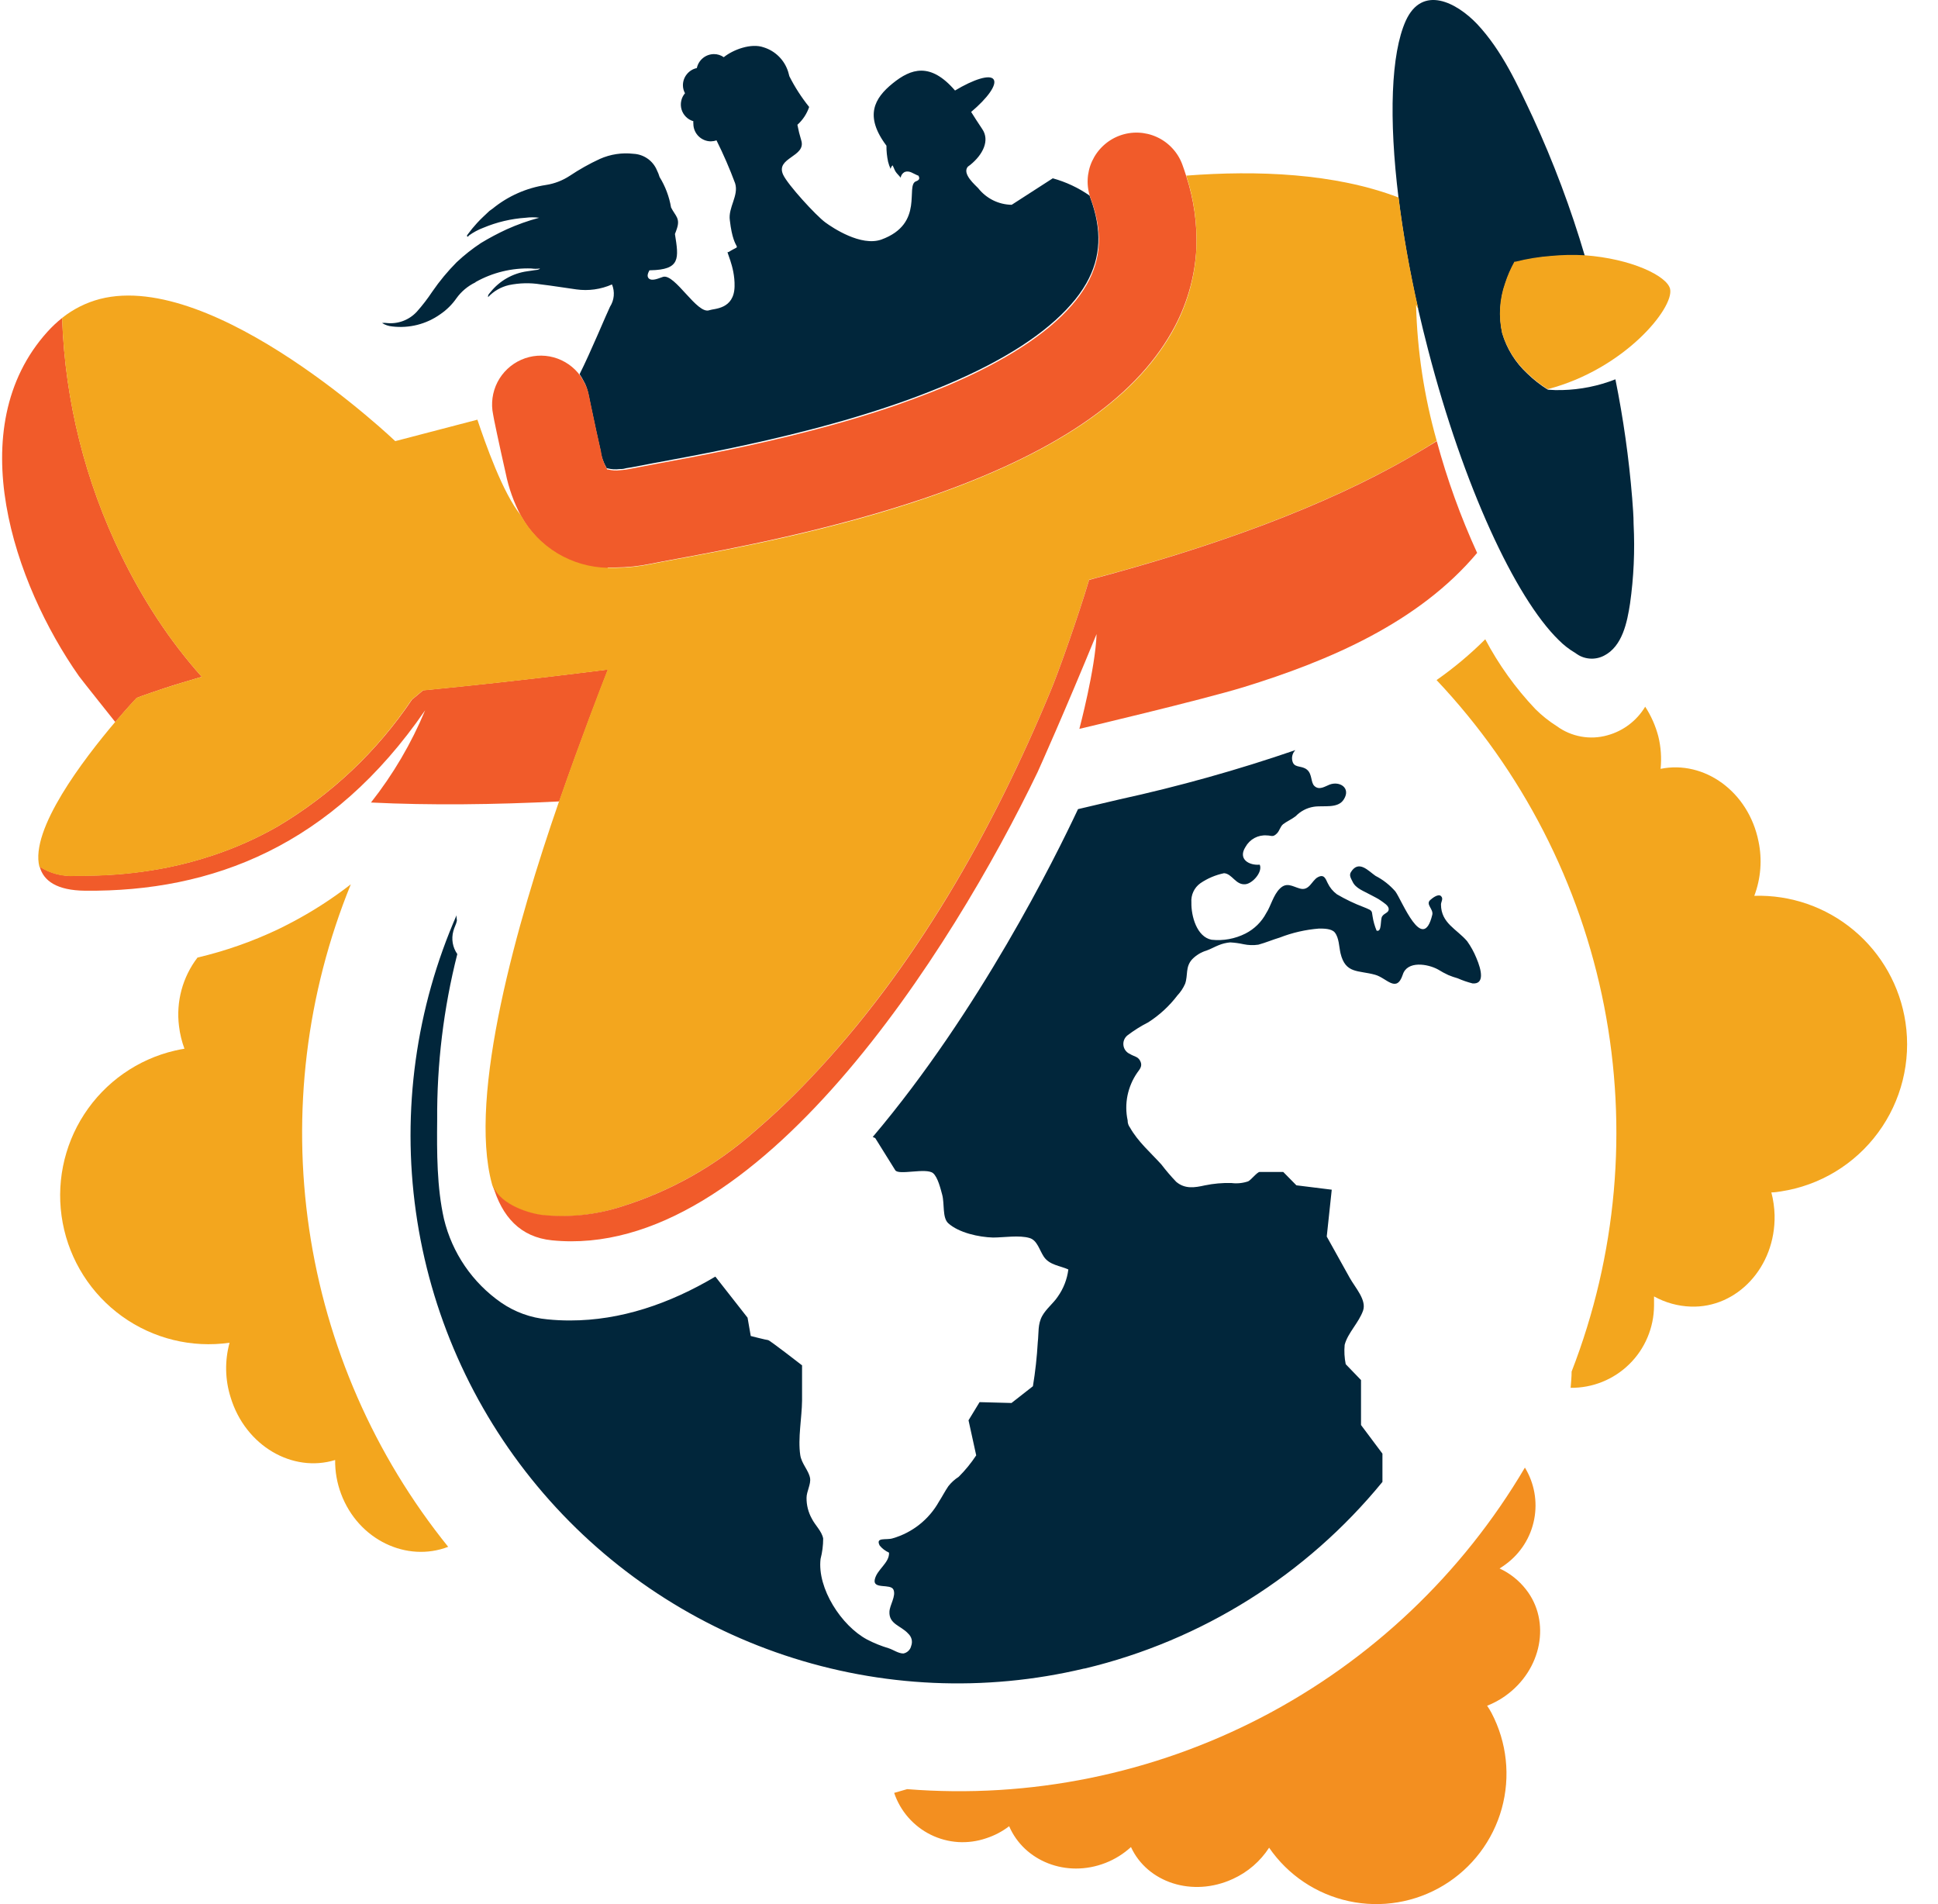 <?xml version="1.0" encoding="UTF-8"?>
<svg xmlns="http://www.w3.org/2000/svg" width="57" height="56" viewBox="0 0 57 56" fill="none">
  <path d="M56.044 30.07C55.886 29.012 55.346 28.048 54.526 27.362C53.707 26.675 52.665 26.314 51.597 26.346C51.79 25.835 51.833 25.28 51.721 24.746C51.425 23.273 50.118 22.351 48.841 22.612C48.873 22.292 48.851 21.969 48.774 21.657C48.693 21.347 48.562 21.052 48.388 20.784C48.14 21.197 47.742 21.498 47.278 21.625C47.025 21.697 46.759 21.709 46.501 21.662C46.242 21.615 45.997 21.51 45.785 21.354C45.557 21.21 45.346 21.042 45.155 20.851C44.574 20.238 44.079 19.548 43.684 18.801C43.242 19.242 42.763 19.643 42.252 20.001C44.768 22.666 46.477 25.992 47.181 29.593C47.884 33.193 47.552 36.919 46.224 40.338C46.224 40.498 46.207 40.658 46.195 40.816C46.514 40.819 46.831 40.76 47.128 40.64C47.425 40.52 47.694 40.343 47.922 40.119C48.151 39.894 48.332 39.627 48.456 39.332C48.581 39.037 48.646 38.72 48.648 38.4C48.648 38.307 48.648 38.219 48.648 38.128C48.98 38.311 49.349 38.414 49.728 38.427C51.082 38.476 52.223 37.272 52.194 35.742C52.188 35.514 52.156 35.288 52.099 35.069C52.194 35.069 52.288 35.054 52.383 35.039C53.525 34.864 54.551 34.244 55.237 33.312C55.924 32.381 56.214 31.215 56.044 30.07Z" fill="#F3A61E"></path>
  <path d="M10.319 26.007C9.758 26.443 9.159 26.827 8.529 27.154C8.412 27.215 8.294 27.276 8.174 27.333C7.417 27.692 6.624 27.97 5.809 28.162C5.369 28.736 5.174 29.462 5.265 30.18C5.292 30.406 5.346 30.629 5.425 30.843C5.332 30.86 5.238 30.874 5.145 30.898C4.049 31.153 3.094 31.823 2.479 32.767C1.864 33.711 1.636 34.856 1.844 35.964C2.051 37.072 2.677 38.057 3.591 38.714C4.506 39.371 5.638 39.649 6.752 39.49C6.608 40.016 6.618 40.573 6.782 41.093C7.218 42.531 8.611 43.322 9.857 42.939C9.853 43.278 9.912 43.615 10.031 43.932C10.539 45.292 11.966 45.959 13.182 45.492C11.009 42.799 9.597 39.571 9.093 36.146C8.588 32.72 9.01 29.222 10.315 26.015L10.319 26.007Z" fill="#F3A61E"></path>
  <path d="M44.105 46.129C44.172 46.087 44.237 46.043 44.3 45.995C44.728 45.676 45.022 45.209 45.123 44.685C45.225 44.161 45.128 43.618 44.85 43.162C43.01 46.285 40.331 48.828 37.119 50.5C33.907 52.172 30.29 52.906 26.681 52.619L26.299 52.729C26.389 52.995 26.53 53.241 26.715 53.452C26.9 53.663 27.124 53.836 27.376 53.96C27.628 54.084 27.901 54.157 28.181 54.175C28.461 54.192 28.741 54.154 29.007 54.063C29.25 53.984 29.478 53.865 29.681 53.709C30.12 54.732 31.361 55.239 32.514 54.789C32.791 54.681 33.045 54.522 33.264 54.322C33.741 55.361 35.071 55.81 36.264 55.258C36.698 55.06 37.067 54.742 37.327 54.341C37.88 55.146 38.721 55.709 39.675 55.914C40.63 56.12 41.626 55.952 42.461 55.446C43.297 54.94 43.907 54.133 44.169 53.191C44.43 52.248 44.322 51.242 43.867 50.376C43.828 50.302 43.783 50.231 43.739 50.166C43.925 50.093 44.101 49.999 44.264 49.884C45.359 49.111 45.617 47.68 44.882 46.746C44.676 46.481 44.409 46.269 44.105 46.129Z" fill="#F38F20"></path>
  <path d="M31.914 49.069C35.349 48.247 38.421 46.32 40.66 43.583V42.752L40.03 41.91V40.588L39.58 40.121C39.542 39.934 39.531 39.742 39.549 39.551C39.643 39.195 39.969 38.899 40.093 38.537C40.192 38.227 39.862 37.874 39.7 37.585C39.475 37.18 39.248 36.774 39.022 36.367L39.169 34.989L38.129 34.86L37.742 34.467H37.049C36.976 34.467 36.791 34.709 36.709 34.744C36.552 34.797 36.384 34.814 36.22 34.793C35.957 34.785 35.694 34.809 35.436 34.862C35.14 34.928 34.856 34.976 34.596 34.759C34.44 34.596 34.294 34.425 34.157 34.246C33.838 33.894 33.472 33.581 33.235 33.162C33.189 33.102 33.164 33.027 33.166 32.951C33.114 32.71 33.113 32.46 33.162 32.218C33.212 31.976 33.31 31.746 33.451 31.544C33.529 31.438 33.607 31.35 33.539 31.209C33.472 31.068 33.348 31.072 33.235 30.998C33.184 30.977 33.14 30.942 33.106 30.898C33.072 30.855 33.051 30.803 33.043 30.748C33.035 30.693 33.041 30.637 33.061 30.586C33.081 30.534 33.114 30.489 33.157 30.453C33.35 30.306 33.556 30.176 33.773 30.066C34.102 29.855 34.393 29.587 34.63 29.275C34.724 29.175 34.8 29.06 34.856 28.934C34.947 28.677 34.856 28.437 35.066 28.21C35.183 28.091 35.327 28.003 35.486 27.956C35.608 27.913 35.718 27.848 35.839 27.8C35.949 27.754 36.064 27.726 36.182 27.716C36.315 27.723 36.447 27.741 36.577 27.77C36.72 27.8 36.867 27.804 37.011 27.783C37.221 27.726 37.432 27.636 37.642 27.573C38.012 27.429 38.401 27.34 38.797 27.309C38.933 27.309 39.166 27.309 39.259 27.425C39.385 27.583 39.383 27.846 39.427 28.035C39.572 28.646 39.948 28.53 40.441 28.667C40.78 28.757 41.072 29.22 41.257 28.667C41.387 28.246 41.994 28.347 42.296 28.513C42.394 28.574 42.495 28.629 42.599 28.677C42.688 28.714 42.78 28.746 42.874 28.772C43.014 28.834 43.16 28.884 43.309 28.922C43.668 28.953 43.578 28.536 43.422 28.172C43.351 27.998 43.26 27.833 43.151 27.68C42.842 27.32 42.385 27.152 42.382 26.602C42.382 26.52 42.462 26.43 42.382 26.354C42.303 26.278 42.132 26.409 42.065 26.47C41.924 26.598 42.166 26.737 42.126 26.903C41.845 28.071 41.236 26.482 41.04 26.217C40.876 26.029 40.678 25.873 40.456 25.759C40.246 25.615 39.963 25.279 39.734 25.647C39.673 25.744 39.734 25.832 39.778 25.923C39.87 26.133 40.122 26.209 40.313 26.318C40.41 26.373 40.523 26.421 40.612 26.487C40.7 26.552 40.845 26.632 40.845 26.739C40.845 26.846 40.715 26.853 40.652 26.95C40.589 27.046 40.652 27.425 40.488 27.37C40.432 27.235 40.392 27.094 40.37 26.95C40.349 26.853 40.37 26.809 40.286 26.756C40.228 26.727 40.169 26.701 40.108 26.678C39.835 26.575 39.573 26.449 39.322 26.302C39.205 26.216 39.111 26.102 39.049 25.971C38.984 25.834 38.94 25.702 38.759 25.799C38.578 25.895 38.511 26.219 38.221 26.129C38.011 26.068 37.845 25.939 37.648 26.129C37.45 26.318 37.379 26.647 37.242 26.855C37.106 27.113 36.893 27.322 36.633 27.455C36.325 27.611 35.977 27.675 35.634 27.638C35.199 27.554 35.033 26.941 35.041 26.544C35.032 26.434 35.052 26.325 35.098 26.226C35.144 26.126 35.215 26.041 35.304 25.977C35.514 25.833 35.751 25.733 36.001 25.681C36.241 25.695 36.343 26.036 36.631 26.005C36.841 25.984 37.144 25.643 37.051 25.43C36.743 25.458 36.402 25.272 36.631 24.91C36.692 24.799 36.784 24.707 36.896 24.646C37.008 24.586 37.135 24.559 37.261 24.57C37.398 24.57 37.436 24.635 37.558 24.509C37.635 24.433 37.652 24.311 37.74 24.239C37.828 24.168 37.995 24.094 38.11 24.003C38.25 23.858 38.434 23.761 38.633 23.728C38.919 23.679 39.351 23.795 39.526 23.507C39.736 23.17 39.4 22.964 39.106 23.075C38.973 23.126 38.801 23.252 38.658 23.115C38.549 23.012 38.597 22.772 38.448 22.642C38.299 22.511 38.102 22.587 38.028 22.431C38.001 22.37 37.994 22.301 38.007 22.235C38.02 22.169 38.052 22.108 38.099 22.061C36.403 22.644 34.674 23.128 32.922 23.511L31.706 23.797C31.031 25.235 28.805 29.732 25.669 33.438L25.742 33.471L26.331 34.416C26.429 34.574 27.236 34.336 27.442 34.502C27.582 34.618 27.664 34.963 27.711 35.134C27.784 35.401 27.711 35.811 27.889 35.975C28.204 36.258 28.79 36.384 29.206 36.396C29.523 36.396 29.981 36.319 30.284 36.411C30.508 36.478 30.569 36.763 30.704 36.965C30.876 37.209 31.17 37.221 31.422 37.335C31.386 37.623 31.279 37.898 31.111 38.135C30.977 38.335 30.775 38.486 30.655 38.699C30.517 38.945 30.555 39.202 30.523 39.473C30.498 39.907 30.451 40.34 30.38 40.769L29.75 41.262L28.811 41.237L28.486 41.771L28.712 42.802C28.562 43.03 28.389 43.242 28.196 43.434C28.08 43.508 27.978 43.601 27.893 43.709C27.793 43.855 27.713 44.014 27.616 44.164C27.321 44.69 26.831 45.077 26.253 45.243C26.062 45.302 25.742 45.197 25.873 45.454C25.947 45.544 26.041 45.616 26.148 45.664C26.163 45.967 25.789 46.159 25.728 46.456C25.667 46.752 26.196 46.565 26.278 46.752C26.36 46.94 26.169 47.2 26.16 47.4C26.142 47.769 26.501 47.811 26.709 48.042C26.759 48.087 26.795 48.146 26.812 48.211C26.828 48.277 26.823 48.346 26.799 48.408C26.787 48.464 26.758 48.514 26.717 48.553C26.677 48.592 26.625 48.619 26.57 48.629C26.419 48.629 26.274 48.518 26.133 48.474C25.916 48.409 25.704 48.324 25.503 48.219C24.747 47.815 24.033 46.714 24.134 45.849C24.185 45.653 24.211 45.451 24.211 45.248C24.173 45.037 23.974 44.856 23.879 44.667C23.774 44.479 23.719 44.266 23.722 44.05C23.722 43.865 23.856 43.648 23.825 43.469C23.783 43.242 23.575 43.048 23.537 42.794C23.463 42.301 23.585 41.695 23.59 41.19V40.155C23.59 40.155 22.638 39.414 22.59 39.412C22.541 39.41 22.081 39.292 22.081 39.292L21.987 38.753L21.04 37.545C19.687 38.347 18.254 38.835 16.771 38.835C16.547 38.836 16.323 38.825 16.099 38.802C15.611 38.758 15.142 38.588 14.738 38.309C13.896 37.724 13.299 36.849 13.058 35.851C12.848 34.923 12.848 33.888 12.858 32.939C12.847 31.293 13.046 29.653 13.45 28.059C13.382 27.962 13.336 27.852 13.316 27.735C13.296 27.619 13.302 27.499 13.333 27.385C13.358 27.282 13.421 27.175 13.438 27.078C13.438 27.025 13.411 26.943 13.438 26.895C12.232 29.64 11.814 32.668 12.232 35.638C12.649 38.607 13.886 41.402 15.802 43.706C17.718 46.011 20.237 47.734 23.078 48.682C25.918 49.63 28.965 49.766 31.878 49.074L31.914 49.069Z" fill="#01263B"></path>
  <path d="M17.21 11.29C17.252 11.385 17.284 11.484 17.305 11.585C17.305 11.585 17.404 12.075 17.53 12.652C17.572 12.846 17.616 13.048 17.662 13.248C17.686 13.43 17.747 13.605 17.84 13.763C17.84 13.767 17.84 13.77 17.84 13.774C17.849 13.775 17.859 13.775 17.868 13.774C17.984 13.804 18.106 13.811 18.225 13.795C18.273 13.795 18.326 13.795 18.384 13.778C18.443 13.761 18.506 13.759 18.576 13.744L19.237 13.618L19.386 13.591C20.424 13.399 22.075 13.094 23.858 12.629C24.182 12.545 24.512 12.454 24.841 12.36C25.335 12.216 25.833 12.061 26.324 11.892C26.693 11.766 27.043 11.636 27.375 11.503C27.543 11.438 27.706 11.37 27.866 11.303C29.546 10.592 30.769 9.794 31.502 8.952C31.672 8.762 31.822 8.555 31.949 8.334C32.384 7.57 32.42 6.768 32.065 5.808L32.046 5.752C31.717 5.522 31.351 5.351 30.964 5.244L29.756 6.023C29.566 6.02 29.378 5.975 29.207 5.89C29.037 5.805 28.887 5.683 28.769 5.533C28.702 5.457 28.282 5.112 28.467 4.901L28.54 4.847C28.91 4.546 29.118 4.129 28.889 3.795C28.755 3.597 28.652 3.433 28.563 3.292C29.047 2.885 29.332 2.488 29.223 2.334C29.114 2.18 28.635 2.334 28.089 2.662C27.364 1.821 26.793 2.016 26.255 2.452C25.717 2.888 25.415 3.409 26.072 4.285C26.07 4.443 26.087 4.601 26.12 4.756C26.138 4.829 26.163 4.899 26.194 4.967C26.203 4.927 26.223 4.891 26.251 4.861C26.287 4.923 26.305 4.992 26.343 5.051C26.381 5.11 26.446 5.165 26.49 5.226C26.495 5.191 26.508 5.157 26.528 5.129C26.548 5.1 26.575 5.076 26.606 5.059C26.747 5.005 26.858 5.106 26.977 5.154L27.011 5.165C27.053 5.236 27.051 5.293 26.944 5.331C26.614 5.447 27.213 6.577 25.921 7.046C25.322 7.256 24.488 6.699 24.274 6.541C24.005 6.345 23.167 5.432 23.033 5.137C22.802 4.63 23.72 4.615 23.566 4.127C23.52 3.977 23.482 3.825 23.453 3.67C23.611 3.528 23.73 3.348 23.799 3.146C23.574 2.866 23.378 2.563 23.216 2.241C23.203 2.197 23.195 2.151 23.18 2.107C23.126 1.938 23.033 1.784 22.907 1.66C22.781 1.535 22.627 1.443 22.457 1.391C22.092 1.263 21.567 1.457 21.287 1.682C21.203 1.623 21.102 1.591 21 1.591C20.881 1.592 20.767 1.632 20.675 1.707C20.583 1.782 20.52 1.886 20.495 2.002C20.38 2.026 20.276 2.09 20.202 2.182C20.127 2.273 20.086 2.388 20.086 2.507C20.086 2.589 20.107 2.67 20.147 2.742C20.091 2.807 20.053 2.885 20.036 2.969C20.018 3.052 20.022 3.139 20.046 3.221C20.071 3.303 20.115 3.377 20.176 3.437C20.236 3.497 20.311 3.541 20.393 3.565C20.39 3.59 20.39 3.616 20.393 3.641C20.393 3.778 20.448 3.909 20.545 4.006C20.642 4.102 20.773 4.157 20.909 4.157C20.965 4.156 21.021 4.146 21.073 4.127C21.278 4.538 21.461 4.96 21.621 5.39C21.735 5.752 21.411 6.101 21.466 6.48C21.586 7.532 21.886 7.122 21.424 7.416C21.317 7.345 21.619 7.808 21.605 8.422C21.592 9.104 21 9.072 20.865 9.123C20.506 9.262 19.855 8.043 19.502 8.142C19.393 8.174 19.183 8.283 19.082 8.189C19.017 8.123 19.059 8.031 19.101 7.949H19.126C20.017 7.932 19.966 7.604 19.851 6.882C19.872 6.829 19.893 6.774 19.91 6.72C20.01 6.415 19.861 6.349 19.737 6.101C19.683 5.783 19.568 5.479 19.399 5.205C19.379 5.136 19.353 5.07 19.321 5.007C19.264 4.869 19.168 4.75 19.046 4.665C18.923 4.579 18.779 4.53 18.63 4.523C18.294 4.484 17.953 4.536 17.643 4.674C17.335 4.816 17.039 4.983 16.757 5.171C16.545 5.31 16.307 5.402 16.057 5.44C15.482 5.527 14.941 5.767 14.49 6.135L14.394 6.204C14.272 6.322 14.144 6.433 14.03 6.56C13.934 6.665 13.843 6.775 13.759 6.89C13.745 6.911 13.719 6.934 13.745 6.955C13.77 6.976 13.778 6.934 13.795 6.924C13.925 6.831 14.066 6.755 14.215 6.699C14.611 6.533 15.032 6.433 15.461 6.404C15.592 6.387 15.726 6.387 15.858 6.404C15.53 6.492 15.211 6.606 14.902 6.745C14.643 6.865 14.39 6.999 14.146 7.147C13.893 7.314 13.655 7.502 13.434 7.709C13.169 7.976 12.928 8.266 12.715 8.576C12.577 8.784 12.424 8.983 12.258 9.169C12.146 9.29 12.007 9.383 11.852 9.441C11.698 9.498 11.533 9.518 11.369 9.5C11.325 9.493 11.28 9.493 11.237 9.5C11.327 9.557 11.43 9.591 11.537 9.601C12.036 9.661 12.539 9.534 12.948 9.243C13.137 9.115 13.3 8.953 13.43 8.765C13.572 8.569 13.761 8.412 13.98 8.306C13.982 8.301 13.986 8.297 13.99 8.294C14.491 8.013 15.058 7.876 15.631 7.896C15.714 7.909 15.799 7.909 15.883 7.896C15.841 7.942 15.776 7.938 15.719 7.947L15.509 7.978C15.082 8.036 14.694 8.256 14.425 8.593C14.394 8.633 14.345 8.668 14.356 8.738C14.521 8.561 14.735 8.438 14.971 8.384C15.277 8.321 15.591 8.313 15.9 8.363C16.255 8.405 16.605 8.464 16.95 8.511C17.307 8.561 17.67 8.511 18 8.365C18.044 8.472 18.061 8.587 18.051 8.701C18.041 8.815 18.003 8.925 17.941 9.022C17.849 9.207 17.362 10.381 17.051 10.996C17.051 10.996 17.051 11.006 17.051 11.011C17.097 11.078 17.137 11.148 17.173 11.221L17.21 11.29Z" fill="#01263B"></path>
  <path d="M4.156 20.474C4.29 20.426 4.519 20.346 4.822 20.245C5.124 20.144 5.504 20.034 5.935 19.904C5.463 19.375 5.031 18.812 4.641 18.22L4.597 18.153C4.216 17.568 3.873 16.96 3.568 16.333C2.509 14.165 1.916 11.8 1.829 9.388C1.83 9.376 1.83 9.363 1.829 9.35C1.673 9.473 1.529 9.609 1.396 9.756C-1.16 12.587 0.413 17.164 2.322 19.885C2.41 20.007 3.391 21.234 3.391 21.236C3.757 20.802 4.022 20.525 4.022 20.525L4.156 20.474Z" fill="#F15B2A"></path>
  <path d="M42.004 10.291C43.042 14.289 44.561 17.568 45.84 18.82C45.988 18.97 46.156 19.101 46.338 19.207C46.456 19.299 46.598 19.355 46.747 19.368C46.895 19.382 47.045 19.352 47.178 19.283C47.718 19.008 47.858 18.298 47.942 17.753C48.052 16.978 48.087 16.195 48.047 15.413C48.047 15.165 48.024 14.912 48.005 14.649C47.91 13.476 47.745 12.31 47.512 11.156C47.013 11.352 46.483 11.459 45.947 11.472C45.807 11.476 45.666 11.473 45.527 11.461C45.309 11.326 45.106 11.167 44.922 10.988C44.574 10.667 44.319 10.258 44.185 9.805C44.077 9.319 44.108 8.812 44.273 8.342C44.344 8.123 44.436 7.912 44.548 7.711H44.582C44.926 7.624 45.278 7.567 45.632 7.54C45.96 7.515 46.289 7.515 46.617 7.54C46.205 6.139 45.691 4.769 45.08 3.443C44.63 2.486 44.178 1.49 43.445 0.707C42.844 0.076 41.834 -0.461 41.345 0.613C40.912 1.577 40.843 3.475 41.135 5.834C41.261 6.857 41.456 7.968 41.719 9.127C41.806 9.506 41.901 9.894 42.004 10.291Z" fill="#01263B"></path>
  <path d="M17.868 16.69C17.943 16.69 18.019 16.69 18.097 16.69C18.45 16.688 18.801 16.651 19.147 16.579C19.338 16.539 19.605 16.491 19.912 16.434C21.493 16.141 24.438 15.592 27.263 14.628C30.977 13.351 33.331 11.762 34.462 9.765C34.896 9.01 35.145 8.162 35.188 7.292C35.213 6.579 35.113 5.866 34.892 5.188C34.856 5.072 34.816 4.954 34.774 4.838C34.709 4.661 34.609 4.498 34.48 4.36C34.352 4.221 34.197 4.109 34.026 4.031C33.854 3.952 33.668 3.908 33.48 3.901C33.291 3.894 33.103 3.924 32.926 3.99C32.749 4.056 32.587 4.156 32.449 4.285C32.31 4.414 32.199 4.569 32.12 4.74C32.041 4.912 31.997 5.098 31.99 5.287C31.983 5.476 32.014 5.665 32.08 5.842C32.434 6.797 32.399 7.599 31.964 8.367C31.836 8.588 31.686 8.796 31.517 8.986C30.784 9.828 29.553 10.625 27.881 11.337C27.721 11.404 27.557 11.471 27.389 11.537C27.053 11.668 26.703 11.798 26.339 11.926C25.847 12.094 25.35 12.25 24.856 12.393C24.526 12.488 24.197 12.578 23.873 12.662C22.09 13.128 20.439 13.433 19.401 13.624L19.252 13.652L18.59 13.778C18.521 13.793 18.456 13.803 18.399 13.812C18.343 13.82 18.288 13.826 18.24 13.828C18.12 13.845 17.999 13.837 17.883 13.807C17.873 13.809 17.864 13.809 17.855 13.807C17.854 13.804 17.854 13.8 17.855 13.797C17.762 13.639 17.701 13.463 17.677 13.281C17.63 13.071 17.586 12.879 17.544 12.686C17.418 12.109 17.322 11.633 17.32 11.619C17.299 11.518 17.267 11.419 17.225 11.324L17.194 11.267C17.158 11.194 17.118 11.124 17.072 11.057C16.88 10.79 16.602 10.597 16.285 10.51C15.968 10.423 15.631 10.448 15.33 10.581C15.029 10.714 14.783 10.946 14.632 11.238C14.482 11.531 14.436 11.867 14.503 12.189C14.503 12.225 14.684 13.085 14.873 13.917C14.962 14.357 15.115 14.783 15.326 15.179C15.58 15.639 15.949 16.023 16.398 16.294C16.847 16.564 17.359 16.712 17.883 16.722L17.868 16.69Z" fill="#F15B2A"></path>
  <path d="M45.626 7.526C45.271 7.552 44.92 7.609 44.575 7.696H44.542C44.43 7.897 44.337 8.109 44.267 8.328C44.101 8.797 44.071 9.304 44.178 9.79C44.313 10.244 44.568 10.652 44.916 10.973C45.099 11.152 45.302 11.311 45.52 11.446C47.779 10.855 49.242 9.056 49.121 8.5C49.037 8.119 47.984 7.606 46.6 7.507C46.275 7.488 45.949 7.495 45.626 7.526Z" fill="#F3A61E"></path>
  <path d="M12.503 20.891C12.099 21.863 11.563 22.775 10.911 23.602C12.648 23.688 14.539 23.665 16.45 23.57C16.45 23.549 16.465 23.528 16.471 23.509C17.084 21.748 17.677 20.218 17.883 19.689L17.021 19.797C15.469 19.988 13.934 20.157 12.444 20.302L12.262 20.456L12.119 20.573C11.092 22.1 9.738 23.377 8.155 24.313C7.554 24.655 6.921 24.937 6.265 25.155C5.833 25.299 5.393 25.417 4.948 25.508C4.27 25.644 3.582 25.723 2.891 25.746C2.667 25.746 2.442 25.759 2.217 25.756C1.847 25.782 1.479 25.687 1.167 25.485C1.276 25.906 1.673 26.188 2.503 26.196C6.248 26.232 9.76 24.877 12.503 20.891Z" fill="#F15B2A"></path>
  <path d="M14.492 34.859C14.488 34.842 14.482 34.826 14.476 34.81L14.492 34.859Z" fill="#F3A61E"></path>
  <path d="M2.881 25.752C3.572 25.729 4.26 25.65 4.937 25.514C5.383 25.423 5.823 25.305 6.254 25.161C6.911 24.944 7.544 24.662 8.145 24.319C9.727 23.384 11.082 22.106 12.108 20.579L12.251 20.462L12.434 20.308C13.923 20.163 15.459 19.994 17.011 19.803L17.872 19.696C17.662 20.224 17.074 21.754 16.461 23.515C16.461 23.534 16.448 23.555 16.44 23.576C15.215 27.112 13.757 32.204 14.469 34.82C14.621 35.376 15.427 35.672 15.919 35.742C16.708 35.824 17.506 35.738 18.261 35.492C19.717 35.038 21.061 34.279 22.201 33.265C22.767 32.781 23.307 32.268 23.819 31.727C26.906 28.477 29.212 24.403 30.916 20.279C31.141 19.738 31.704 18.149 32.033 17.05C35.674 16.087 38.944 14.9 41.469 13.441C41.74 13.286 42.004 13.128 42.256 12.964C41.887 11.662 41.683 10.318 41.649 8.965L41.719 9.102C41.456 7.942 41.261 6.831 41.135 5.809C39.257 5.091 36.97 5.005 34.89 5.165C35.114 5.851 35.215 6.571 35.188 7.292C35.15 8.165 34.903 9.015 34.47 9.773C33.34 11.77 30.985 13.351 27.272 14.637C24.451 15.605 21.506 16.15 19.92 16.442C19.613 16.499 19.347 16.547 19.155 16.587C18.81 16.659 18.458 16.697 18.105 16.699C18.028 16.699 17.952 16.699 17.876 16.699C17.353 16.689 16.841 16.541 16.392 16.271C15.943 16 15.574 15.616 15.32 15.156C14.787 14.508 14.27 13.023 14.041 12.343L11.625 12.974C11.625 12.974 6.328 7.923 2.94 8.793C2.534 8.899 2.155 9.089 1.827 9.35C1.828 9.363 1.828 9.376 1.827 9.388C1.914 11.8 2.507 14.165 3.566 16.333C3.871 16.96 4.215 17.568 4.595 18.153L4.639 18.22C5.029 18.812 5.461 19.375 5.933 19.904C5.502 20.028 5.124 20.146 4.82 20.245C4.515 20.344 4.288 20.426 4.154 20.474L4.015 20.525C4.015 20.525 3.753 20.803 3.385 21.236C2.463 22.326 0.877 24.393 1.159 25.491C1.47 25.693 1.839 25.788 2.209 25.763C2.432 25.765 2.656 25.761 2.881 25.752Z" fill="#F3A61E"></path>
  <path d="M41.469 13.445C38.948 14.904 35.673 16.091 32.033 17.055C31.704 18.153 31.141 19.742 30.916 20.283C29.212 24.407 26.906 28.49 23.818 31.731C23.307 32.272 22.767 32.785 22.201 33.269C21.06 34.282 19.717 35.04 18.261 35.492C17.508 35.733 16.713 35.814 15.927 35.729C15.435 35.66 14.629 35.363 14.478 34.807C14.484 34.824 14.49 34.841 14.495 34.858C14.761 35.78 15.301 36.384 16.234 36.478C22.266 37.087 28.021 27.897 30.517 22.709C30.561 22.614 31.309 20.948 32.252 18.648C32.218 19.666 31.746 21.436 31.746 21.436C31.746 21.436 35.316 20.594 36.577 20.209C39.08 19.437 41.723 18.315 43.445 16.261C42.96 15.2 42.563 14.101 42.258 12.974C42.004 13.132 41.74 13.29 41.469 13.445Z" fill="#F15B2A"></path>
</svg>
